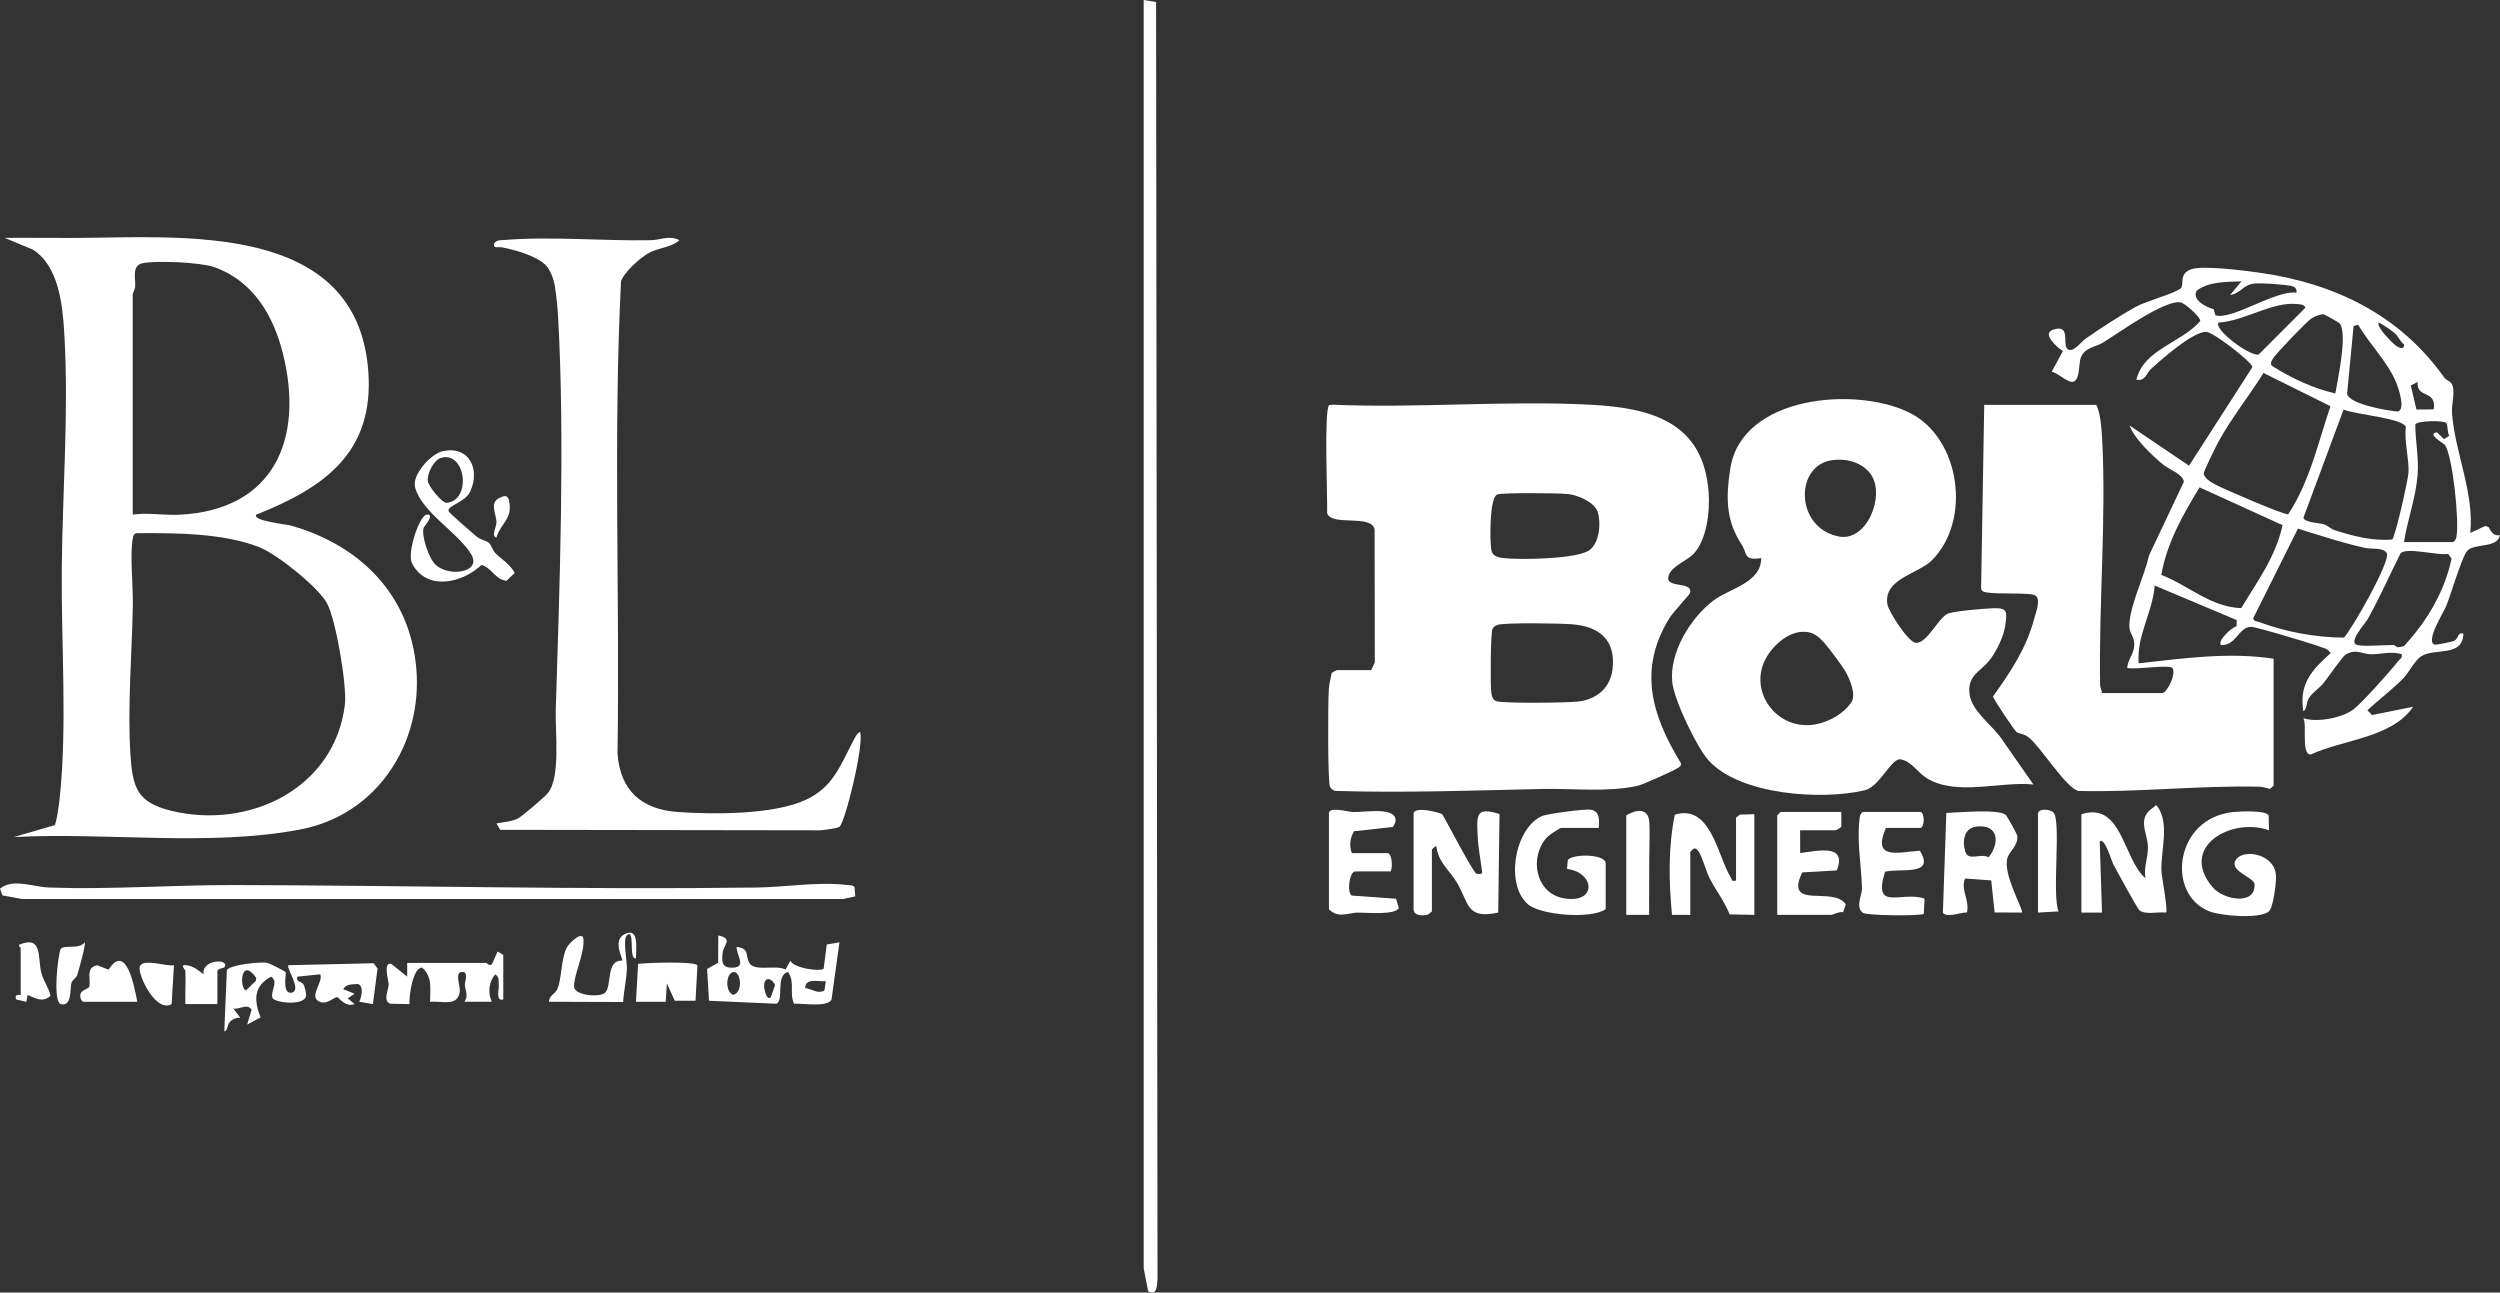 <?xml version="1.0" encoding="UTF-8"?>
<svg id="Layer_1" data-name="Layer 1" xmlns="http://www.w3.org/2000/svg" viewBox="0 0 1093.05 565.11">
  <rect x="0" y="0" width="1093.05" height="565.11" fill="#333333" stroke="none"/>
  <defs>
    <style>
      .cls-1 {
        fill: #fff;
      }
    </style>
  </defs>
  <path class="cls-1" d="M599.54,293l1.55-3.45-.08-58.02c-1.3-6.92-19-1.2-20.77-7.23.26-6.11-1.45-45.19.9-47.19l1.34-.17c37.26,1.62,76.01-1.93,113.09.02,26.74,1.41,49.35,7.79,51.49,38.51.57,8.11-.76,20.33-6.49,26.58-2.75,3.01-9.96,5.52-11.08,9.85-1.47,5.72,10.93,1.91,9.39,7.44-.19.69-7.35,8.26-9.03,10.99-13.73,22.33-7.74,42.36,5.06,63.33.27,1.24-.63,1.65-1.5,2.23-1.72,1.14-15.36,7.24-17.33,7.67-13.49,2.94-28.05,1.1-41.51,1.39-30.21.66-60.52,1.77-90.85.85-.89-.26-1.8-.96-2.21-1.79-1.07-2.21-.9-37.42-.53-42.54.18-2.45.74-4.85,1.27-7.22.17-.25,2.1-1.25,2.27-1.25h15ZM654.71,216.16c-3.59,1.2-3.35,20.58-2.67,24.34.51,2.82,3.1,3.24,5.48,3.52,7.06.81,32.24.45,37.5-3.54,4.3-3.26,5.05-11.71,3.57-16.53-1.36-4.45-8.74-7.47-13.05-7.95-3.81-.43-28.46-.63-30.84.17ZM654.75,273.2c-.89.26-1.8.96-2.21,1.79-.84,1.73-.96,24.32-.54,27.55.21,1.61.39,3.15,2.04,3.96,2.38,1.16,31.84.79,36.22.21,7.98-1.05,13.84-6,14.78-14.21,1.44-12.48-5.5-18.51-17.46-19.54-5.03-.43-29.24-.82-32.83.24Z"/>
  <path class="cls-1" d="M945.54,303c2.27-.64,5.92-8.38,4.36-10.85-1.15-1.82-16.59.83-19.85-.15.3-3.96,3.21-6.15,3.1-10.53-.08-3.33-2.23-4.68-2.17-7.9.2-9.19,6.7-21.63,8.55-30.58l15.3-32.32c-.29-3.38-6.61-5.44-9.26-7.68-4.94-4.19-12.25-11.02-14.51-16.98l26.03,17.61,27.72-43.12c-.16-2.21-17.2-15.42-20.26-15.41-5.97.01-19.52,12.07-24.15,16.27-1.84,1.67-2.39,5.47-6.34,4.65,3.21-13.35,19.73-16.07,27.92-25.63.28-1.65-6.73-7.89-8.64-8.19-7.11-1.1-27.2,13.57-33.96,17.65-3.21,1.94-7.81,2.03-9.57,6.43-1.13,2.83-.19,9.74-3.41,10.65-2.19.61-6.54-3.79-9.34-4.42l4.9-9.02c-2.25-1.37-9.6-7.58-4.27-9.35,7.49-2.49,4.31,5.57,5.84,7.91,2.16,3.31,6.19-2.44,8.2-3.86,5.98-4.22,15.67-10.51,22.01-13.99,4.77-2.62,16.84-5.78,19.7-8.07,1.74-1.4-1.11-6.52,4.77-8.45,5.07-1.67,22.97.62,29.2,1.49,33.01,4.57,61.7,18.35,81.2,45.83,1.09,1.54,2.83,1.41,3.64,3.45,1.24,3.12-.43,8.17-.18,12.06,1.07,16.57,9.83,35.15,7.99,52.51l6.53-3.04,1.48.5c1.19,2.25,2.16,3.87,4.99,3.56-1.34,5.99-11.43,3.19-14.49,7-2.29,2.86-7,18.98-9.05,23.95-1.23,3-9.42,15.85-4.89,16.9.41.09,7.39-1.22,8.21-1.6,2.37-1.07,1.33-3.9,4.21-3.27-.21,10.56-12.69,6.09-18.5,9.99-3.03,2.03-5.24,7.02-7.84,9.66-4.63,4.69-10.72,9.36-15.64,13.87l2.05,2.1,17.94-3.6c-9.38,13.72-30.37,14.19-44.7,20.84-4.4.29-1.56-12.97-3.29-15.85,5.96,1.99,16.75-.07,21.76-3.74,3.66-2.68,16.6-17.17,19.74-21.26.77-1,1.94-1.27,1.49-3-4.83-1.4-9.03.08-13.44.04-3.85-.04-6.35-2.54-10.94.07-1.49.85-7.78,10.03-9.64,12.36s-5.07,4.38-6.43,6.57c-1.44,2.31-.84,4.92-2.53,5.95-2.04-11.96,3.84-18.22,11.97-25.49-.48-.51-.92-1.07-1.47-1.52-1.35-1.08-30.67-9.8-33.13-9.91-5.69-.26-6.67,8.39-13.38,7.92-1.72-1.84,4.85-7.87,6.79-8.16l.09-2.73-35.88-15.11c-.88,11.76-7.96,21.84-7,34,19.58-2.13,39.34-5.01,58.99-2v55.5l-1.58,1.39c-1.63-.32-3.17-.9-4.88-.94-25.93-.58-52.75,2.5-78.82,1.87-5.38-1.13-16.33-19.01-21.71-23.35-2.42-1.95-4.35-1.54-5.46-2.48-.93-.79-10.23-14.56-10.23-15.49,7.52-10.5,14.6-21.06,17.93-33.74.68-2.61,3.52-9.49.09-10.62s-15.66-.23-20.86-1.14c-1.15-.2-2.02-.35-2.36-1.64l1.36-80.36h49c1.76,3.3,2.32,10.28,2.54,14.46,1.93,35.69-1.53,72.5-.86,108.09.02,1.21.76,2.26.82,3.46h26.5ZM980.04,123.01c-6.7.3-13.65-.09-19.53,3.97-2.48,4.02,4.11,7.42,7.34,8.19l.8,2.72c7.22,2.17,26.4-11.23,35.39-9.89.27-1.35-.35-2.43-1.66-2.83-2.6-.78-14.01-1.54-16.86-1.19-4.98.61-5.84,4.31-10.47,5.01l4.99-5.99ZM970.04,141.01c-2.42,2.9,13.47,14.83,17.48,14l20.5-20.52c-.93-1.46-1.93-1.37-3.43-1.54-11.1-1.26-23.35,7.51-34.55,8.06ZM1022.79,141.25c-.27-.27-6.26-3.68-6.63-3.76-1.39-.33-4.21.91-5.47,1.67-2.03,1.23-15.26,15.15-16.69,17.3-.68,1.02-1.53,2.15-.8,3.42,8.6,5.43,17.86,9.83,27.85,12.14.99-5.88,5.6-26.78,1.75-30.76ZM1047.69,146.35c-1.76-1.84-5.32-4.08-7.64-5.35-1.41,1.78,6.46,9.62,7.99,10.5,1.19.69,3.41,1.45,2.99-.98-1.53-1.04-2.2-2.97-3.35-4.16ZM1031.03,142.01l-1.99.5-2.86,29.78c1.21,4.51,17.98,7.34,22.24,7.64,3.51-1.01.1-10.63-.87-12.93-3.72-8.85-11.71-16.76-16.52-24.99ZM989.65,163.08c-6.35,10.14-14.06,19.72-19.79,30.23-.93,1.7-6.52,13.03-6.36,13.77.44,2.1,2.77,3.47,4.49,4.46,3.16,1.83,30.74,13.72,32.45,13.32,9.4-14.23,13.09-31.32,18.48-47.27l-29.27-14.52ZM1057.04,167l-2.98,1.55,2.45,10.5,7.55-.05c1.34-8.92-7.64-4.42-7.01-11.99ZM1045.93,235.88c1.33-1.17,6.99-26.17,7.13-29.42.26-6.01-1.95-13.38-1.18-19.79-1.32-3.89-22.76-5.5-27.22-7.61l-17.57,47.34c.68,2.19,7.01,2.13,9.16,2.9,1.62.58,2.83,1.97,4.5,2.5,8.09,2.59,16.61,4.84,25.18,4.08ZM1051.04,237h21.5c.99-.63,1.29-1.38,1.5-2.5,1.21-6.62-1.56-34.21-4.94-39.81-.59-.97-8.44-4.95-3.57-5.68l3.03,2.99,2.34-1.46c-1.02-1.49-.52-4.42-1.31-5.58-.84-1.24-13.13-1.14-13.58.71.07,7.35,1.57,14.4,1.02,21.82-.73,9.87-4.41,19.79-5.98,29.52ZM979.92,265.88c7.13-11.89,14.93-22.16,18.07-36.26l-36.3-16.54c-7.29,12.01-14.28,24.23-16.73,38.28,11.83,4.5,21.6,14.14,34.96,14.52ZM1024.84,278.78c3.84-4.31,20.32-33.26,18.73-36.82-1.23-2.74-6.71-1.76-9.57-2.41-9.95-2.26-19.6-5.35-29.29-8.45l-19.6,39.29c.49,1.43,1.5,1.18,2.5,1.55,11.87,4.36,24.56,6.76,37.23,6.84ZM1030.54,282c2.71.75,12.29,0,16,0,.33,0,1.19.92,2.12,1l2.35-.48c9.96-10.65,17.83-23.82,20.86-38.24l-1.48-2.13c-4.21.94-18.39-3.13-20.85-.16-4.78,9.49-9.12,19.42-14.32,28.68-1.14,2.02-8.73,10.21-4.67,11.33Z"/>
  <path class="cls-1" d="M112.05,225.01c-2.02,2.67,13.48,4.32,14.8,4.69,30.5,8.5,52.5,30.34,55.19,62.81s-16.94,63.73-50.8,70.17c-39.85,7.57-84.61,1.14-125.18,3.3l17.78-5.19c.82-.58,1.99-9.39,2.2-11.31,3.45-31.68.66-68.66.97-101.03.32-33.88,3.12-69.04,1.08-103-.74-12.3-2.45-29.18-13.7-36.3l-12.33-5.15c10.17-.09,20.36.07,30.54.03,46.58-.19,123.69-7.57,128.44,58.48,2.54,35.36-19.25,50.72-48.98,62.5ZM58.04,225c6.57-.97,13.6.39,20.54.04,41.25-2.09,54.38-33.12,45.16-70.25-4.15-16.74-12.95-31.9-30.02-37.98-5.96-2.12-24.96-2.95-31.16-1.78-5.25.98-3.1,6.78-3.49,10.51-.13,1.25-1.04,2.65-1.04,2.96v96.5ZM59.68,233.14c-1.3.33-1.43,1.22-1.64,2.36-1.31,7.11.19,20.95.04,29.04-.37,20.3-2.37,45.02-1.08,65,.95,14.72,2.77,21.3,18.01,24.99,33.8,8.17,71.17-9.6,75.77-46.29,1.02-8.12-3.88-37.45-7.88-44.6s-21.85-21.39-29.58-24.42c-15.76-6.17-36.9-6.24-53.63-6.09Z"/>
  <path class="cls-1" d="M889.04,342.99c-14.5-1.49-33.66,5.27-46.69-2.8-4.07-2.52-6.69-7.58-11.76-8.24-4.25.38-8.76,12.05-15.48,13.62-18.54,4.34-54.33,2.11-68.06-13.08-5.28-5.84-15.03-26.32-15.89-34.1-1.44-12.89,7.91-28.22,17.97-35.81,7.17-5.4,20.88-7.71,20.92-18.58-7.91,1.22-5.95-1.88-8.58-5.92-6.87-10.55-6.94-20.27-4.97-33.13,4.92-32.14,55.2-36.17,78.53-24.43,22.28,11.21,26.99,47.27,9.55,64.52-5.97,5.91-21.25,8.05-19.37,19.21.53,3.13,9.06,16.48,12.38,16.8,4.94.48,10.07-11.33,14.19-12.81,3.13-1.13,15.8-2.17,19.75-2.31,6.32-.22,6,1.63,5.25,7.31-.64,4.87-3.77,11.36-6.76,15.23-4.17,5.4-9.83,6.48-8.91,14.92.77,7.1,9.19,13.15,13.35,18.69l14.58,20.91ZM800.78,201.24c-16.29,2.59-15.81,29.66,3.21,33.33,12.35,2.39,20.32-17.97,14.05-27.07-3.75-5.44-10.97-7.26-17.26-6.26ZM787.79,276.25c-6.62.39-13.06,6.41-15.95,12.05-7.11,13.84,4.33,29.91,19.7,28.69,6.58-.52,14.32-4.43,17.96-10.05,2.1-3.25-.67-9.88-2.59-13.29-1.21-2.15-7.14-10.15-8.88-12.12-2.93-3.31-5.38-5.57-10.23-5.28Z"/>
  <path class="cls-1" d="M297.04,105.01c-3.65,3.37-9.31,3.18-13.71,5.78-3.62,2.14-10.51,8.22-11.81,12.19-3.45,68.54-.47,137.77-1.53,206.56,1.21,16.18,10.52,24.39,26.5,25.5s41.99,1.11,55.77-5.32c11.7-5.45,14.81-14.28,20.26-24.74.75-1.43,2.02-4.44,3.5-4.98,1.98,5.2-6.62,40-9,41.48-1.2.75-6.64,1.4-8.45,1.55l-139.86-.21-1.67-2.82c3.08-.54,6.52-.76,9.36-2.14,1.85-.89,11.54-9.22,13.03-10.97,5.79-6.8,3.27-27.03,3.56-36.44,1.71-54.43,4-116.85,1.08-171-.22-4.11-.8-10.55-1.49-14.51-.49-2.81-1.95-6.99-3.99-9.01-4.22-4.17-13.54-6.72-19.21-7.8-1.6-.31-3.82.77-3.34-1.62,1.15-1.77,2.69-1.42,4.44-1.57,19.99-1.69,43.56.49,64.09.09,4.21-.08,7.95-2.29,12.46-.03Z"/>
  <path class="cls-1" d="M500.04,0l5.42.89.63,558.66c-.34,3.2-.29,7.01-4.1,5.01l-1.95-10.05V0Z"/>
  <path class="cls-1" d="M373.95,391.91l-5.36,1.14H9.5s-8.44-1.57-8.44-1.57l-1.06-2.95c5.62-4.62,14.51-.73,21.5-.48,26.85.94,54.11-1.15,81.09-1.09,75.66.18,151.84,2.06,228.01,1.09,12.9-.16,27.05-2.67,40-1.1,1.06.13,2.32-.03,3.02.98l.33,3.98Z"/>
  <path class="cls-1" d="M618.04,355.5c.9-2.91,10.38-.51,12.52.48,1.97,3.15,13.55,25.59,14.98,26.04.48.15,2.51.32,2.52-.54-.61-4.94-1.82-11.15-2-15.99-.33-8.56-1.21-13.09,9.55-9.56l-.56,43.07c-14.28,3.09-12.7-4.36-18.18-13.32-3.1-5.08-8.25-8.98-8.83-15.68-.37-.29-1.99,1.31-1.99,1.5v27l-1.66,1.34c-2.26.63-6.34.68-6.34-2.34v-42Z"/>
  <path class="cls-1" d="M739.04,400h-8.01c-1.4-14.53-1.68-29.56,1.22-43.79,15.8-4.92,18.72,18.21,24.53,27.51.65,1.04-.06,1.74,2.25,1.28v-27.5l1.65-1.34,6.35-.16v44l-10.8-.21c-2.24-5.63-5.97-10.43-8.73-15.76-1.55-2.99-3.4-9.93-5-12-1.51-1.94-2.23-.93-3.47.47v27.5Z"/>
  <path class="cls-1" d="M910.04,356c17.81-5.69,18.16,19.6,27.99,28-.84-4.59,1.14-9.18,1.09-13.49-.07-6.58-5.13-12.62,2.42-17.51.95-.62.87-1.68,1.99,0,5.02,7.49,1.22,19.04,1.47,27.54.09,2.91,3.01,17.47,2.04,18.46-3.4-.44-8.85,1.05-11.58-.93-.95-.69-10.15-17.68-11.6-20.4-.48-.9-3.77-12.04-5.82-9.67l1,31h-9.01v-43.01Z"/>
  <path class="cls-1" d="M884.04,398.99l-11.95-.05-1.49-14.01-11.43-.81c-2.12,4.7,2.12,9.59.81,14.82-2.64-.12-8.81,2.54-10.51.11l1.5-43.62c4.81-.12,23.58-1.93,26.12,1.01.64.75,4.86,8.24,4.92,9.11.31,4.36-3.32,6.31-4.33,9.62-2.13,6.97,7.27,22.96,6.36,23.82ZM864.67,361.33c-5.9.43-6.86,6.07-5.42,10.96,1.33,4.5,6.72.54,10.21,2.54,4.72-5.89,4.68-14.19-4.79-13.5Z"/>
  <path class="cls-1" d="M992.04,363c-16.59-5.89-39.69,7.46-24.52,25.03,4.75,5.51,18.74,7.91,18.22-1.4-.18-3.17-12.18-6.05-7.81-11.18,3.73-4.38,17.23-1.91,17.2,8.06-.01,2.99-1.2,13.32-3.11,14.96-4,3.43-20.79,1.99-25.95.02-19.19-7.33-15.34-40.99,10.5-43.47,2.8-.27,14.53-.88,15.34,1.62l.13,6.36Z"/>
  <path class="cls-1" d="M699.04,362h-16.5c-.58,0-5.25,3.11-6.05,3.95-7.99,8.47-5.39,24.64,7.29,26.81,14.57,2.49,13.63-11.3,1.36-12.85l.34-3.97c2.86-2.85,16.56-2.46,16.56,1.56v20c-6.46,4.53-28.5,2.57-33.93-2.07-10.34-8.84-5.66-33.68,6.18-38.67,2.38-1,18.87-3.16,21.2-2.75,4.15.74,3.72,4.6,3.55,8Z"/>
  <path class="cls-1" d="M124.93,425.16c.25.43-1.69,9.76,2.6,8.84,4.61-.99-2.41-10.63-1.48-11.99l37.34-.86,1.68,2.34-2.03,15.51-6-1.02c1.06-1.93,2.16-6.95-.61-7.78-2.56.35-4.8-.24-6.37,2.29l4.96,2-2.99,2,3.01,2.49c-3.98,1.68-7.08-3.05-7.52-3.03-1.79.09-5.09,4.01-8.54,1.6s2.38-8.34,1.06-11.56l-10,1.01c-.76,2.75,1.77,1.61,2.79,3.65.36.71.94,3.25,1.01,4.12.43,5.41-14.01,3.67-14.7,1.56-1.02-3.1,2.83-6.94-.59-9.33-7.79,4.2-7.52,10.35-4.63,17.85l-5.87,3.12,1.97-6.5c-1.96-2.93-5.06-.08-7.97-.49l2.99,3.98c-1.54-.02-2.9.39-4.1,1.4-1.94,1.65-1.05,4.14-2.88,4.6l1.14-26.79c1.45-2.42,14.32-3.65,17.4-3.24,1.29.17,8.08,3.75,8.34,4.19ZM111.86,428.84l.17-1.3c-6.9-9.69-7.45,4.84-4.46,5.46l4.3-4.16Z"/>
  <path class="cls-1" d="M805.04,355l.04,6.32c-.2.66-2.26,1.68-2.54,1.68h-15.5l.04,9.97c7.1-.81,20.73-4.42,16.02,7.59l-15.13.87c-8.01,16.77,13.73,5.68,19.05,14.01l-1.17,3.39c-1.67-.39-4.47,1.17-5.31,1.17h-23.5v-43.5l1.5-1.5h26.5Z"/>
  <path class="cls-1" d="M824.54,362c-6.14,14.23,5.28,10.6,14.84,9.96,7.02,11.23-8.44,7.53-15.2,9.17-5.5,17.71,6.98,8.33,17.28,11.75l-.35,6.68c-1.39.98-25.04.81-26.66-.47-3.31-2.62-.31-7.73-.37-10.64-.2-9.71-2.24-20.16-1.09-30,.17-1.46.12-2.57,1.55-3.45h25c2.04,0,2.04,7,0,7h-15Z"/>
  <path class="cls-1" d="M591.04,373h15.5c2.2,0,2.38,6.28,1.5,8h-15.5c-2.48,0-3.78,9.01-1.56,10.56l19.4,1.39,1.22,4.03c-1.55,3.27-14.13,1.97-18.05,2.03s-8.57,2.69-12.51-1.51v-42c0-2.97,8.65-.52,10.46-.46,5.34.17,19.88-2.67,18.59,4.45l-1.01,2.05-17.09,1.9c-1.74,3.02-2.16,6.32-.94,9.56Z"/>
  <path class="cls-1" d="M322.05,414c5.79.67,3.72,3.69,5.54,6.96,2.27,4.09,11.65.67,15.89,2.95l2.06-3.9c1.31,3.25,12.67,4.9,14.57,3.56l1.37-10.63,5.56-.93-3.49,25c-1.69,3.56-12.66,1.59-16.36,1.85-2.21-4.65.55-9.33-2.65-13.87-5.68,1.36-1.58,12.7-5.13,13.87l-29.41-1.31-.85-13.89,4.85-2.74.05-11.92c6.6,1.43,2.38,4.04,1.93,7.45-.58,4.4-.19,6.86,4.57,6.63,5.89-.28,1.54-5.18,1.5-9.09ZM320.56,425.01c-3.25.67-3.59,8.53-.01,9.98,4.59-1.14,3.31-10.66.01-9.98ZM337.03,436l1.85-5.35c-1.69-3.46-4.96-3.63-4.79.72.04.9,1,6.47,2.93,4.63ZM361.05,429c-3.13.28-8.98-1.58-9,2.98,2.99.43,5.38,2.68,8.4,1.11l.61-4.09Z"/>
  <path class="cls-1" d="M213.72,237.32c1.13.95,1.62,3.31,2.92,4.59,2.84,2.79,6.31,4.67,8.4,8.6l-3.57,3.42c-5.06-.53-6.41-5.71-10.95-6.94-8.41,8-23.97,11.55-30.35-.63-2.37-4.54,3.2-21.01,6.37-21.35,3.93-.42-1.22,5.36-1.32,5.69-1.07,3.71,2.35,13.64,5.31,16.3,6.09,5.47,20.08,3.2,15.55-4.55-5.42-9.29-21.97-18.71-24.62-29.46-1.36-5.52,7-14.7,12.31-15.77,11.56-2.34,16.26,8.16,11.77,17.78-2.12,4.53-9.98,6.13-9.46,8.42.18.8,10.36,9.52,12.04,10.98,1.84,1.6,4.49,1.98,5.59,2.91ZM192.76,200.2c-3.06.92-6.21,7.01-5.7,10.22.35,2.2,6.14,9.6,8.3,9.42,11.03-1.15,8.17-22.89-2.6-19.64Z"/>
  <path class="cls-1" d="M220.04,437c-3.43.86-1.77-4.31-1.96-6.55-.15-1.78.29-3.23-1.54-4.43-2.84,3.18-3.34,8.23-1.5,11.97h-12c1.95-2.77.33-4.86.2-7.49-.06-1.09,1.97-6.27-1.68-5.49-2.66.56-.29,6.14-.53,8.39-.76,7-7.84,4.1-12.99,4.61-.02-5.59,1.19-10.86-3.48-14.96-4.08-.04-5.78,12.48-5.51,15.96l-8.36-.15c-3.5-1.15-.7-6.34-.74-8.47-.02-1.65-2.63-9.9,1.13-8.96l6.95,5.57v-6h34.51c.36,0,1.37,1.56,2.54.6l2.48-5.59,2.49,1.49v19.5Z"/>
  <path class="cls-1" d="M711.04,356.5c4.52-2.7,9.67-3.33,10.08,2.98.3,4.65-.07,12.64-.04,17.98.05,7.51-.13,15.05-.04,22.55h-10.01v-43.51Z"/>
  <path class="cls-1" d="M278.03,419c-3.38.76-.16-13.59-3.97-10-1.82,1.72.14,11.21.03,14.54-.16,4.7-1.39,9.82-1.63,14.56l-32.41-.11c-.14-2.76,2.77-3.33,3.73-5.76,1.91-4.78,1.4-12.61,4.04-17.96.92-1.86,6.86-7.56,7.26-3.76.66,6.27-4.45,16.27-4.07,21,.3,3.8,11.39,4.7,13.57,2.52,3.13-3.15.15-14.26,7.47-14.04.5-.67-4.48-8.74.98-11.51,6.61-3.36,5.01,6.52,5.01,10.53Z"/>
  <path class="cls-1" d="M304.93,422.12l-.83,15.42h-9.08s-3.45-7.55-3.45-7.55l-.5,8.01h-13.01s.94-16.57.94-16.57c3.72-.48,24.71-1.26,25.94.68Z"/>
  <path class="cls-1" d="M891.04,355.5c.67-2.2,5.35-1.66,6.76-.26,3.52,3.52-.77,36.3,2.26,43.24l-9.02.51v-43.5Z"/>
  <path class="cls-1" d="M60.04,438h-23.5c-.88,0-1.74-2-1.37-3.35.57-2.05,3.64-2.2,3.89-3.34.73-3.21-1.78-8.27,3.46-9.29l4.93,1.94c7.87-12.18,11.34,7.93,12.59,14.05Z"/>
  <path class="cls-1" d="M81.04,424.5c-.03-.56-2.65-2.91.48-2.49s5.09,2.16,7.51,3.99c-1.1-6.61,11.81-7.08,9.01-3.02-.1.14-2.99.65-2.99,1.52v14.5h-14c-.16-4.81.22-9.69,0-14.5Z"/>
  <path class="cls-1" d="M9.04,414.5c0-.24-1.16-.76-.57-1.5,10.38-4.17,7.87,5.83,9.63,12.45.92,3.45,3.25,6.43,3.97,9.97-3.69,3.12-6.41.98-10.02-.42l-.52,3.02-4.48-1.03c-1.01-2.7,2-1.84,2-1.99,0-6.82.03-13.67,0-20.5Z"/>
  <path class="cls-1" d="M76.05,422l-1,17.01c-6.93,4.07-14.99-13.07-13.93-16.37,1.27-3.91,11.85.13,14.93-.64Z"/>
  <path class="cls-1" d="M37.03,412c.61.82-2.64,12.37-3.25,14.24-.47,1.46-2.14,2.16-2.54,3.46-.64,2.08.31,10.82-4.69,9.29-3.44-1.05-1.37-20.66-.05-24.04,1.45-2.07,8.19.35,10.53-2.96Z"/>
  <path class="cls-1" d="M217.03,234.99c-2.4-.43.09-4.87.05-6.54-.09-3.76-3.16-8.59,1.21-10.71,2.33-1.13,3.76-1.44,4.3,1.3,1.58,8.02-3.4,9.26-5.56,15.95Z"/>
</svg>